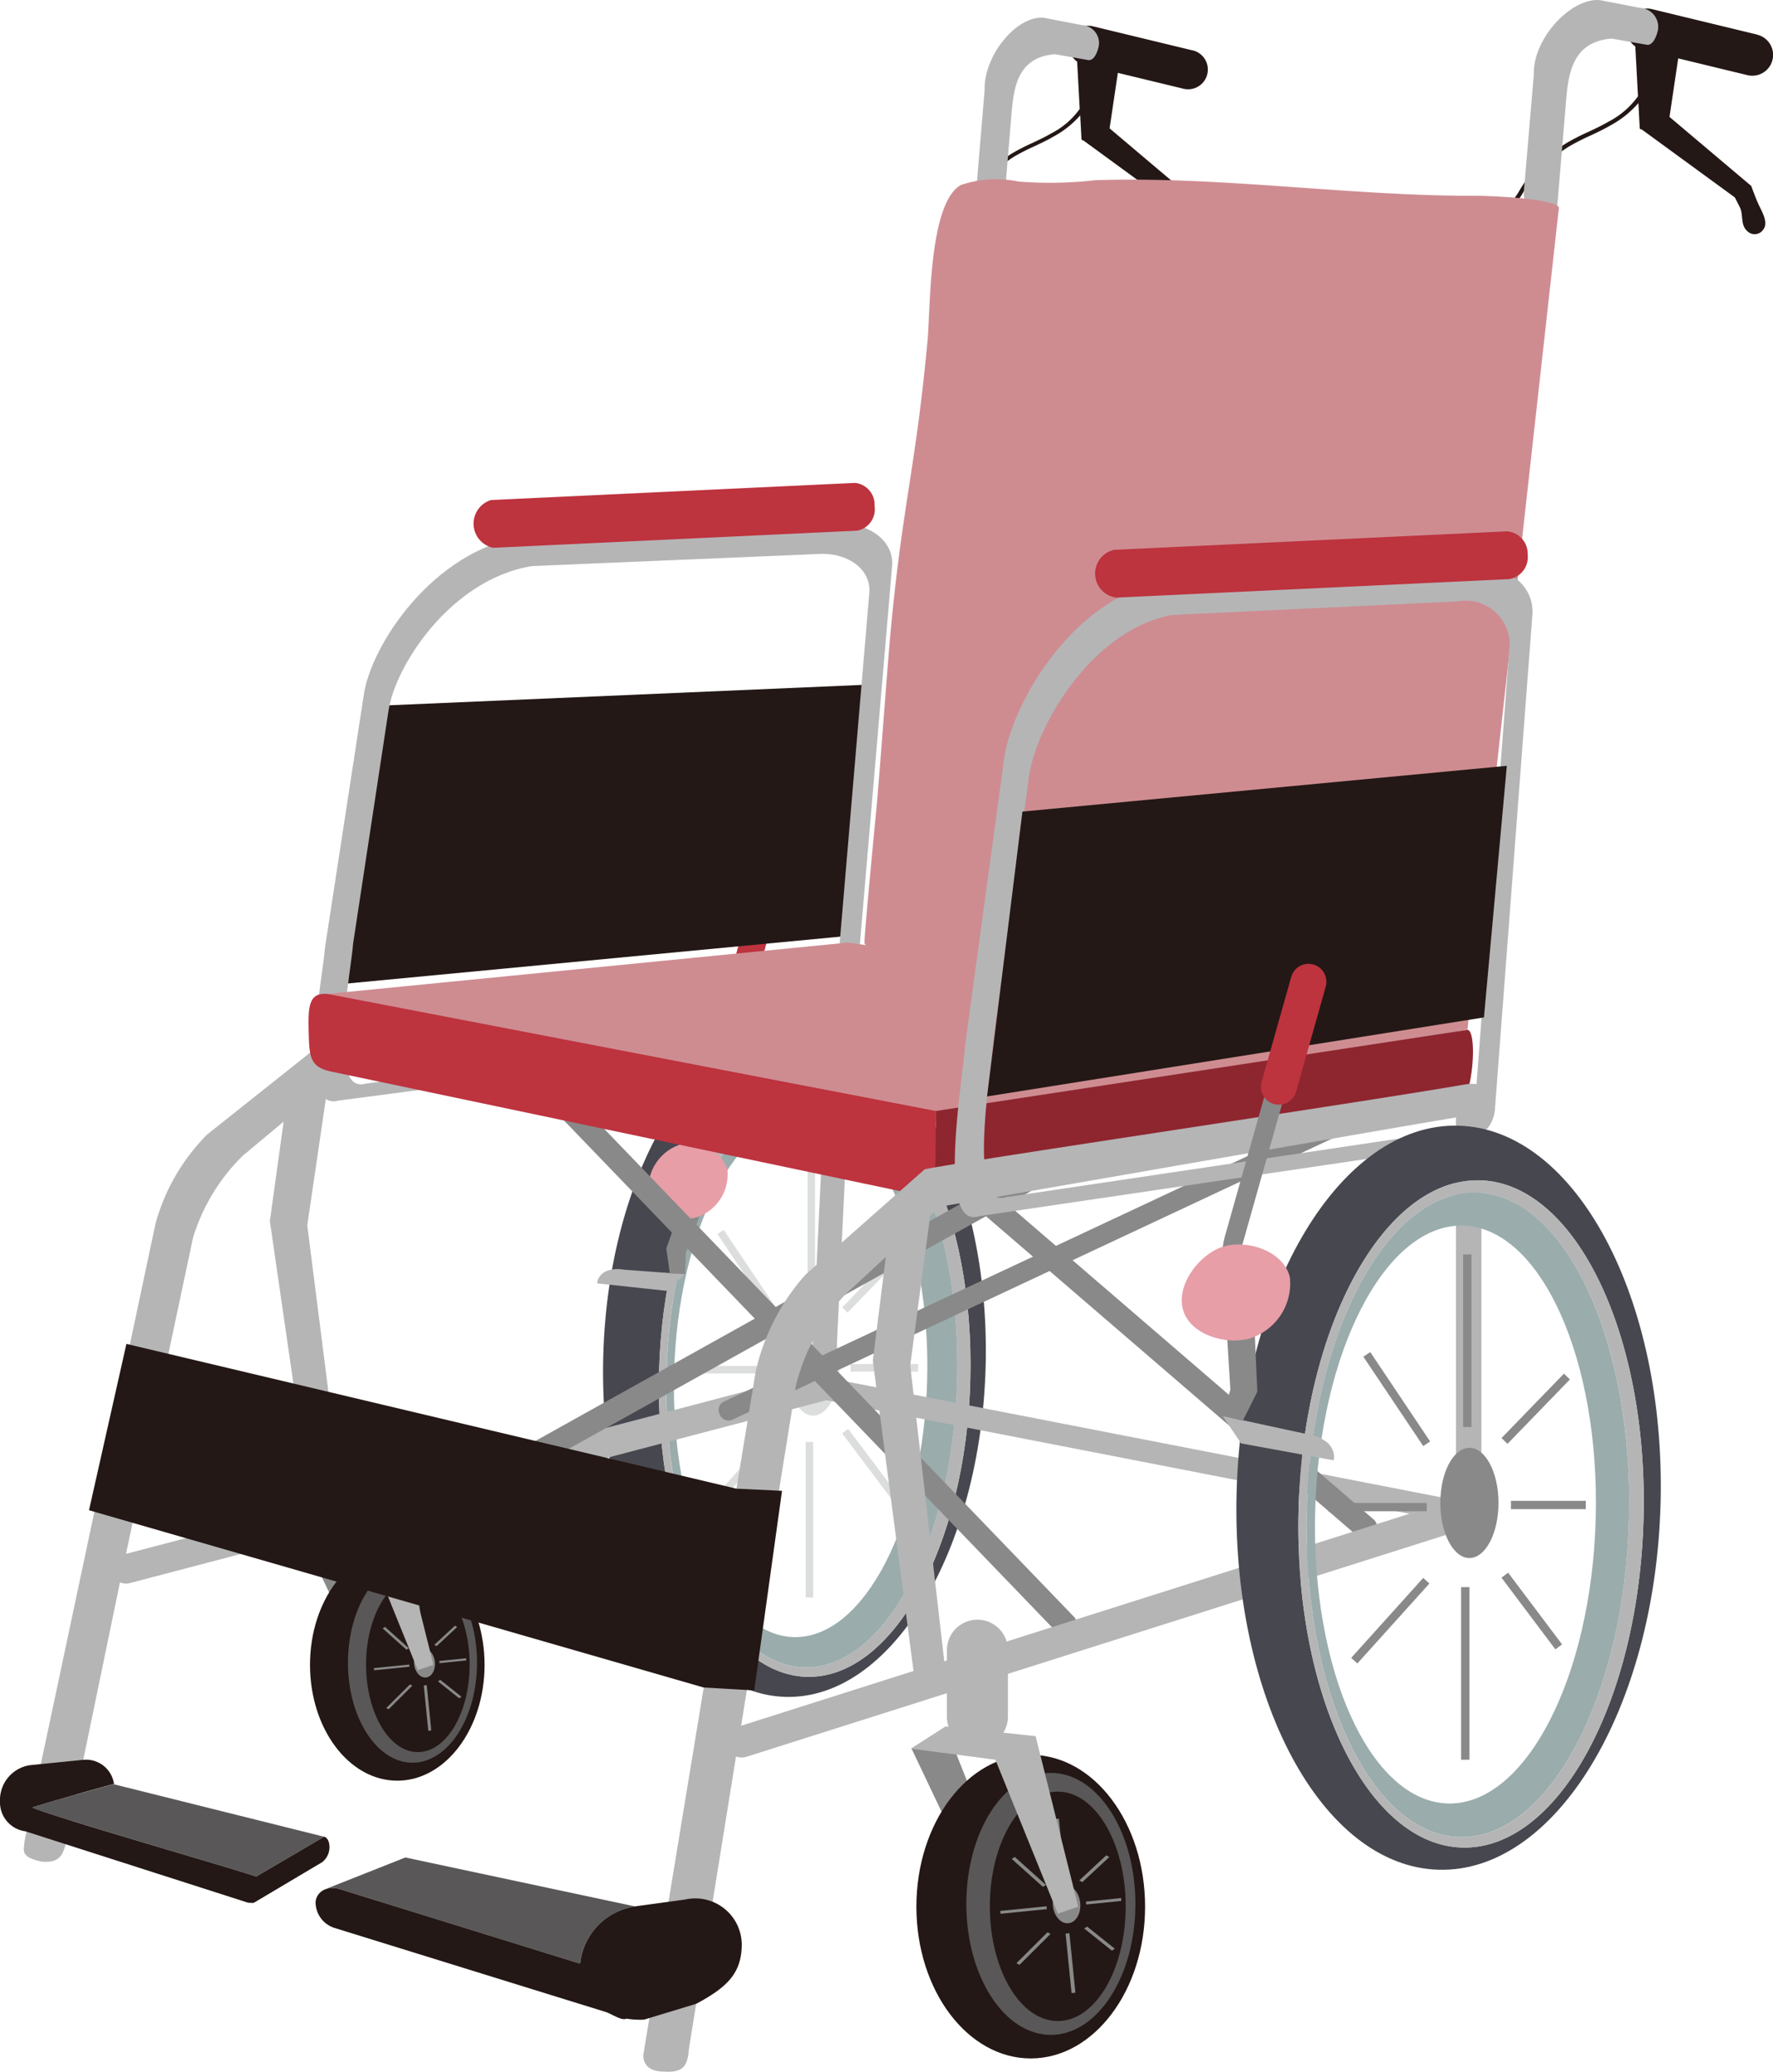 <svg xmlns="http://www.w3.org/2000/svg" xmlns:xlink="http://www.w3.org/1999/xlink" width="92.445" height="108" viewBox="0 0 92.445 108"><defs><clipPath id="a"><rect width="92.445" height="108" fill="none"/></clipPath></defs><g clip-path="url(#a)"><path d="M59.466,83.36c-5.506-.145-10.176,7.57-10.431,17.233s4,17.614,9.507,17.759,10.176-7.57,10.431-17.233-4-17.613-9.508-17.759m.18,33.945c-4.48-.119-7.927-7.238-7.7-15.9s4.048-15.591,8.529-15.474,7.926,7.238,7.7,15.9-4.046,15.591-8.527,15.474" transform="translate(-17.581 -29.894)" fill="#47474f"/><path d="M62.1,87.368c-4.481-.118-8.3,6.81-8.529,15.474s3.219,15.782,7.7,15.9,8.3-6.81,8.527-15.474-3.217-15.783-7.7-15.9m-.963,30.883c-4.183-.111-7.4-6.983-7.174-15.351s3.791-15.06,7.974-14.95,7.4,6.983,7.176,15.351-3.791,15.06-7.975,14.95" transform="translate(-19.209 -31.332)" fill="#b5b5b6"/><path d="M62.158,88.276c-4.183-.11-7.754,6.583-7.974,14.95s2.991,15.24,7.174,15.351,7.754-6.583,7.975-14.95-2.992-15.24-7.176-15.351M60.813,117c-3.644-.1-6.437-6.257-6.238-13.76s3.313-13.508,6.956-13.412,6.437,6.257,6.239,13.761S64.458,117.093,60.813,117" transform="translate(-19.428 -31.658)" fill="#9aacac"/><path d="M66.712,109.573c0,1.432-.613,2.59-1.369,2.59s-1.369-1.158-1.369-2.59.612-2.591,1.369-2.591,1.369,1.16,1.369,2.591" transform="translate(-22.943 -38.367)" fill="#dcdddd"/><rect width="0.391" height="8.115" transform="translate(42.108 59.523)" fill="#dcdddd"/><rect width="0.392" height="8.115" transform="translate(42.009 75.166)" fill="#dcdddd"/><rect width="4.645" height="0.392" transform="translate(35.751 71.206)" fill="#dcdddd"/><rect width="3.52" height="0.391" transform="translate(44.355 71.109)" fill="#dcdddd"/><path d="M61.148,104.382l-2.818-4.2.325-.217,2.818,4.2Z" transform="translate(-20.919 -35.849)" fill="#dcdddd"/><rect width="0.391" height="4.218" transform="matrix(0.799, -0.601, 0.601, 0.799, 43.911, 74.722)" fill="#dcdddd"/><rect width="5.06" height="0.391" transform="translate(36.842 78.494) rotate(-47.992)" fill="#dcdddd"/><rect width="4.217" height="0.391" transform="matrix(0.696, -0.718, 0.718, 0.696, 43.911, 68.154)" fill="#dcdddd"/><path d="M56.9,89.264c-.135.509-.4.875-.6.816s-.242-.518-.107-1.028l1.494-5.615c.134-.509.4-.874.6-.816s.242.518.106,1.027Z" transform="translate(-20.126 -29.628)" fill="#898989"/><path d="M59.76,80.491a.682.682,0,0,1-.847.5.737.737,0,0,1-.475-.9l1.137-4.277a.683.683,0,0,1,.849-.5.739.739,0,0,1,.475.9Z" transform="translate(-20.948 -27)" fill="#bd333e"/><path d="M52.248,104.175l.888-.761c-.416-.031-.831-.064-1.246-.093q-.972-.07-1.943-.144a2.125,2.125,0,0,0-.434-.031,1.533,1.533,0,0,0-.537.126.826.826,0,0,0-.312.279.69.69,0,0,0-.124.339l3.608.388Z" transform="translate(-17.407 -36.989)" fill="#b5b5b6"/><path d="M56,98.2l-.808,2.173-.036,1.11-.8-.037-.185-1.3.847-2.383Z" transform="translate(-19.43 -35.063)" fill="#898989"/><path d="M56.808,94.271a2.353,2.353,0,0,1-1.592,2.513,2.075,2.075,0,0,1-2.518-1.23A2.437,2.437,0,0,1,54.335,93a2.047,2.047,0,0,1,2.472,1.269" transform="translate(-18.885 -33.331)" fill="#e79ea7"/><path d="M45.206,80.544l0-.011c.065-.279-.135-.455-.847-.367-4.928.61-24.364,2.513-26.749,2.857l-6.116,4.86A10.587,10.587,0,0,0,8.808,92.5L1.974,124.7c-.023.474-.283.832.866,1.083,1.021.116,1.138-.434,1.3-.975l2.807-13.578a.8.8,0,0,0,.516.038l36.351-9.541a.772.772,0,0,0,.566-.938.745.745,0,0,0-.137-.269.24.24,0,0,0,.007-.027Zm-37.943,29.2,3.493-16.476a10.123,10.123,0,0,1,2.6-4.282l2.126-1.774L14.764,92.4l2.147,14.814ZM43,100.368l-24.486,6.427-1.8-14.176,1.078-7.335.478-.4c.133.006,22.642-2.8,25.62-3.134Z" transform="translate(-0.693 -28.742)" fill="#b5b5b6"/><rect width="1.156" height="34.18" transform="translate(42.35 72.85) rotate(-78.986)" fill="#b5b5b6"/><path d="M53.917,68.769,27.685,71.262l2.277-14.525,25.147-1.084Z" transform="translate(-9.929 -19.959)" fill="#231815"/><path d="M52.7,42.571l-16.348.683c-4.644.75-7.861,5.684-8.218,8.257L26.109,64.7c-.07,1.308-1.55,8.58.714,7.936l23.7-3.109c1.722-.123,3.147-.622,3.216-1.93l1.95-22.88c.069-1.308-1.272-2.269-2.993-2.146m.026,24.555c-.062,1.2-1.359,1.659-2.925,1.773L28.229,71.754c-2.06.59-.713-6.086-.65-7.287L29.42,52.355c.325-2.363,3.252-6.893,7.48-7.582l14.876-.627c1.568-.113,2.787.77,2.725,1.97Z" transform="translate(-9.17 -15.263)" fill="#b5b5b6"/><path d="M59.405,40.45a1.132,1.132,0,0,1-.906,1.29l-18.976.893a1.287,1.287,0,0,1-.117-2.49l18.975-.893a1.132,1.132,0,0,1,1.024,1.2" transform="translate(-13.806 -14.076)" fill="#bd333e"/><path d="M135.655,2.051,130.177.726a1.082,1.082,0,0,0-.872,1.941l.141,2.6a4.368,4.368,0,0,1-1.562,1.338c-.334.194-.691.363-1.038.524a11.935,11.935,0,0,0-1.119.572,7.818,7.818,0,0,0-2.012,1.813,5.5,5.5,0,0,0-.427.63,3.746,3.746,0,0,1-.487.682l.151.155a3.841,3.841,0,0,0,.52-.724,5.152,5.152,0,0,1,.41-.6,7.622,7.622,0,0,1,1.957-1.766,11.639,11.639,0,0,1,1.1-.562c.351-.164.714-.334,1.056-.534a5.25,5.25,0,0,0,1.472-1.171l.07,1.3a.081.081,0,0,0,.1.07l4.858,3.546s.256.5.257.505c.2.385.021.915.384,1.244a.542.542,0,0,0,.84-.07c.3-.385-.105-.993-.264-1.357-.133-.3-.248-.608-.36-.918l-4.263-3.6.453-3.052,3.608.874a1.084,1.084,0,0,0,.511-2.108" transform="translate(-44.04 -0.249)" fill="#231815"/><path d="M125.627,10.712l.438-5.239c.119-1.431.234-3.3,2.4-3.461l1.843.325c.3.025.487-.407.568-.786a.989.989,0,0,0-.922-1.138L127.843.005c-1.5-.124-3.5,2-3.442,3.894l-.467,5.491c-.1,1.142-.169,1.061.872,1.5.735.094.786.219.82-.175" transform="translate(-44.428 0)" fill="#b5b5b6"/><path d="M90.149,3.38l-5.2-1.257a1.026,1.026,0,0,0-.828,1.839l.135,2.467A4.139,4.139,0,0,1,82.779,7.7c-.316.185-.655.344-.984.5a11.244,11.244,0,0,0-1.061.543,7.426,7.426,0,0,0-1.909,1.718,5.28,5.28,0,0,0-.405.6,3.615,3.615,0,0,1-.461.647l.144.148a3.715,3.715,0,0,0,.493-.688,5.167,5.167,0,0,1,.387-.574A7.262,7.262,0,0,1,80.84,8.913a11.057,11.057,0,0,1,1.042-.532c.332-.156.677-.317,1-.507a5,5,0,0,0,1.4-1.11L84.347,8a.076.076,0,0,0,.09.065l4.608,3.364.243.478c.187.365.019.867.365,1.18a.514.514,0,0,0,.8-.066c.283-.366-.1-.942-.25-1.286-.127-.285-.236-.577-.342-.872L85.814,7.443l.43-2.894,3.422.828a1.028,1.028,0,1,0,.483-2" transform="translate(-27.959 -0.751)" fill="#231815"/><path d="M80.723,11.592l.416-4.969c.113-1.357.224-3.128,2.279-3.283l1.748.308c.289.024.462-.384.539-.745a.938.938,0,0,0-.874-1.079l-2-.385c-1.42-.119-3.135,1.979-3.081,3.779l-.416,4.969c-.09,1.081-.371,1.158.616,1.573.7.087.746.207.777-.167" transform="translate(-28.412 -0.514)" fill="#b5b5b6"/><path d="M28.368,132.332l-3.476-7.308,1.38-.87c0,.165,2.812,7.074,2.812,7.074Z" transform="translate(-8.927 -44.525)" fill="#898989"/><path d="M34.3,131.938c0,3.335-2.038,6.039-4.552,6.039s-4.549-2.7-4.549-6.039,2.037-6.041,4.549-6.041,4.552,2.7,4.552,6.041" transform="translate(-9.035 -45.15)" fill="#231815"/><path d="M35.019,132.228c0,2.879-1.507,5.213-3.365,5.213s-3.365-2.334-3.365-5.213,1.507-5.212,3.365-5.212,3.365,2.334,3.365,5.212" transform="translate(-10.146 -45.551)" fill="#595757"/><path d="M35.157,132.74c0,2.521-1.21,4.564-2.7,4.564s-2.7-2.043-2.7-4.564,1.21-4.565,2.7-4.565,2.7,2.044,2.7,4.565" transform="translate(-10.67 -45.967)" fill="#231815"/><path d="M34.745,134.688c.043.417-.167.78-.467.81s-.577-.283-.619-.7.167-.779.467-.809.578.283.619.7" transform="translate(-12.069 -48.051)" fill="#898989"/><path d="M34.186,132.217l-.155.015-.238-2.363.156-.016Z" transform="translate(-12.119 -46.569)" fill="#898989"/><path d="M34.84,139.33l-.155.015-.238-2.365.156-.015Z" transform="translate(-12.353 -49.12)" fill="#898989"/><path d="M32.249,135.405l-1.843.185-.01-.114,1.843-.184Z" transform="translate(-10.901 -48.519)" fill="#898989"/><rect width="1.403" height="0.115" transform="matrix(0.995, -0.101, 0.101, 0.995, 22.906, 86.586)" fill="#898989"/><path d="M32.349,133.422l-1.241-1.112.123-.077,1.241,1.112Z" transform="translate(-11.156 -47.422)" fill="#898989"/><path d="M36.706,137.5l-1.1-.881.117-.08,1.106.88Z" transform="translate(-12.768 -48.969)" fill="#898989"/><path d="M31.524,138.2l-.123-.064,1.235-1.23.123.065Z" transform="translate(-11.261 -49.097)" fill="#898989"/><path d="M35.423,133.2l-.119-.069,1.077-1,.118.069Z" transform="translate(-12.661 -47.384)" fill="#898989"/><path d="M29.814,122.145l-1.283-.139a1.2,1.2,0,0,0,.18-.634v-2.646a1.213,1.213,0,1,0-2.427,0v2.646a1.231,1.231,0,0,0,.069.4l-.124-.013-1.378.883,3.365.441,2.481,6.123.814-.277Z" transform="translate(-8.912 -42.143)" fill="#b5b5b6"/><path d="M70.287,115.109a.561.561,0,0,0,.083-.785L41,83.824a.613.613,0,0,0-.87.837l29.375,30.5a.563.563,0,0,0,.787-.053" transform="translate(-14.346 -30.012)" fill="#898989"/><path d="M41.7,110.322c.162.292.439.446.619.346L69.4,95.572c.18-.1.194-.417.03-.708s-.439-.446-.618-.346l-27.083,15.1c-.179.1-.192.417-.03.708" transform="translate(-14.915 -33.886)" fill="#898989"/><path d="M93.645,109.175a.557.557,0,0,0,.017-.782L62.307,81.4a.615.615,0,0,0-.788.915l31.356,26.991a.558.558,0,0,0,.77-.134" transform="translate(-22.009 -29.157)" fill="#898989"/><path d="M58.486,105.871a.488.488,0,0,0,.62.287l33.23-15.574a.53.53,0,0,0-.443-.947L58.663,105.211a.486.486,0,0,0-.177.661" transform="translate(-20.954 -32.133)" fill="#898989"/><path d="M101.708,58.916c-8.256-.885-16.159-1.658-24.28-3.034-1.467-.249-7.154-.872-7.154-1.517,0-.434.468-5.4.6-6.721.186-1.923.581-7.505.759-9.429.615-6.668,1.317-8.58,1.932-15.247.156-1.693.059-7.146,1.735-8.094a5.716,5.716,0,0,1,3-.183,20.935,20.935,0,0,0,4.013-.069c6.624-.217,13.342.843,19.984.813.283,0,3.989.109,4.188.614,0,.016-4.77,42.869-4.77,42.869" transform="translate(-25.202 -5.228)" fill="#ce8c91"/><path d="M58.291,85.968,26.08,79.319l27.478-2.709,32.3,4.552Z" transform="translate(-9.353 -27.474)" fill="#ce8c91"/><path d="M103.617,83.707,75.9,87.935s.041,4.494-.308,4.5L102.912,87.5c.4-.06.748-.261.922-1.569s.037-2.25-.217-2.222" transform="translate(-27.11 -30.019)" fill="#8e262f"/><path d="M57.788,86.884,26.217,80.81c-1.185-.219-1.157.706-1.126,2.024s.1,1.8,1.289,2.02l31.1,6.535c.349-.01.309-4.5.309-4.5" transform="translate(-8.995 -28.969)" fill="#bd333e"/><path d="M104.752,46.121,88.4,46.89c-4.645.844-7.861,6.393-8.219,9.287L78.161,71.013c-.068,1.471-1.548,9.649.715,8.925l23.7-3.5c1.721-.137,3.147-.7,3.215-2.17l1.95-25.735c.069-1.471-1.271-2.552-2.993-2.413m.026,27.618c-.062,1.351-1.36,1.867-2.927,1.994L80.282,78.945c-2.06.664-.713-6.846-.65-8.2l1.842-13.622c.325-2.658,3.252-7.754,7.479-8.529l14.877-.706a2.292,2.292,0,0,1,2.724,2.217Z" transform="translate(-27.838 -16.536)" fill="#b5b5b6"/><path d="M111.58,44.386a1.159,1.159,0,0,1-.982,1.294l-20.467.963a1.266,1.266,0,0,1-.117-2.49l20.467-.964a1.16,1.16,0,0,1,1.1,1.2" transform="translate(-31.928 -15.489)" fill="#bd333e"/><path d="M106.152,75.36,80.245,79.479l1.843-14.85,25.256-2.385Z" transform="translate(-28.778 -22.322)" fill="#231815"/><path d="M96.149,110.119a.789.789,0,0,0-.157-.281.141.141,0,0,0,.006-.029V88.494a.043.043,0,0,0,0-.012c.055-.3-.165-.477-.912-.347-5.176.9-25.61,3.919-28.11,4.408l-6.216,5.493a11.323,11.323,0,0,0-2.6,5.057L52.3,138.718c0,.507.307.866,1.085.866,1.083.073,1.228-.378,1.3-1.228l2.449-15.2a.839.839,0,0,0,.548.015L95.6,111.147a.824.824,0,0,0,.55-1.027M57.4,121.554l2.857-17.739a10.854,10.854,0,0,1,2.53-4.7l2.158-2-.677,5.411L66.389,118.7Zm37.275-11.819-26.682,8.46-1.775-15.427,1.04-7.8.514-.476c.14,0,23.775-4.139,26.9-4.646Z" transform="translate(-18.758 -31.592)" fill="#b5b5b6"/><path d="M17.169,147.45c-.029-.242-.152-.394-.305-.421l.035.01-3.541,2.077c-1.249-.437-11.141-3.273-11.67-3.6,1.085-.351,4.064-1.181,4.227-1.218l.032.007a1.473,1.473,0,0,0-1.585-1.274l-2.806.282A1.837,1.837,0,0,0,0,145.2a1.524,1.524,0,0,0,1.331,1.561l11.522,3.695a.53.53,0,0,0,.253.029.2.2,0,0,0,.18-.029l3.509-2.085a.994.994,0,0,0,.375-.918" transform="translate(0 -51.294)" fill="#231815"/><path d="M2.631,146.233c.529.323,10.422,3.159,11.67,3.6l3.54-2.077-.034-.01L6.89,145.022l-.033-.007c-.163.037-3.143.866-4.227,1.218" transform="translate(-0.944 -52.006)" fill="#595757"/><path d="M27.155,152.625l12.524,3.882a3.376,3.376,0,0,1,2.868-2.982l-11.98-2.553L26.3,152.662l.017,0a1.128,1.128,0,0,1,.84-.041" transform="translate(-9.432 -54.142)" fill="#595757"/><path d="M44.928,154.054l-2.544.348c-.024,0-.046.01-.071.013a3.376,3.376,0,0,0-2.868,2.982l-12.524-3.882a1.128,1.128,0,0,0-.84.041.775.775,0,0,0-.43.62,1.41,1.41,0,0,0,1.036,1.374l14.061,4.357c.333.1.875.49,1.108.357a4.44,4.44,0,0,0,.925.052l2.726-.829c1.646-.882,2.366-1.618,2.366-3.118a2.423,2.423,0,0,0-2.946-2.315" transform="translate(-9.197 -55.033)" fill="#231815"/><path d="M78.658,151.065l-4.553-9.575,1.806-1.137c0,.217,3.686,9.267,3.686,9.267Z" transform="translate(-26.576 -50.335)" fill="#898989"/><path d="M86.423,150.546c0,4.37-2.669,7.912-5.962,7.912s-5.962-3.542-5.962-7.912,2.668-7.913,5.962-7.913,5.962,3.543,5.962,7.913" transform="translate(-26.718 -51.152)" fill="#231815"/><path d="M87.372,150.927c0,3.771-1.974,6.828-4.408,6.828s-4.408-3.057-4.408-6.828,1.974-6.83,4.408-6.83,4.408,3.058,4.408,6.83" transform="translate(-28.172 -51.677)" fill="#595757"/><path d="M87.552,151.6c0,3.3-1.585,5.98-3.54,5.98S80.47,154.9,80.47,151.6s1.586-5.98,3.542-5.98,3.54,2.677,3.54,5.98" transform="translate(-28.859 -52.223)" fill="#231815"/><path d="M87.014,154.151c.054.547-.22,1.021-.613,1.06s-.757-.371-.811-.917.219-1.021.613-1.06.756.371.811.917" transform="translate(-30.692 -54.953)" fill="#898989"/><rect width="0.205" height="3.113" transform="translate(55.008 94.825) rotate(-5.746)" fill="#898989"/><path d="M87.138,160.231l-.2.02-.312-3.1.2-.021Z" transform="translate(-31.066 -56.352)" fill="#898989"/><path d="M83.744,155.089l-2.413.242-.015-.149,2.414-.242Z" transform="translate(-29.162 -55.566)" fill="#898989"/><path d="M90.128,154.422l-1.83.184-.016-.15,1.83-.185Z" transform="translate(-31.661 -55.326)" fill="#898989"/><path d="M83.875,152.491l-1.626-1.458.16-.1,1.627,1.458Z" transform="translate(-29.497 -54.129)" fill="#898989"/><path d="M89.584,157.842l-1.447-1.155.153-.1,1.446,1.154Z" transform="translate(-31.608 -56.155)" fill="#898989"/><path d="M82.794,158.749l-.161-.085,1.618-1.612.16.085Z" transform="translate(-29.635 -56.323)" fill="#898989"/><path d="M87.9,152.195l-.158-.089,1.41-1.31.156.09Z" transform="translate(-31.468 -54.08)" fill="#898989"/><path d="M80.552,137.719l-1.681-.181a1.582,1.582,0,0,0,.237-.831v-3.469a1.59,1.59,0,0,0-3.181,0v3.469a1.574,1.574,0,0,0,.09.523l-.163-.017-1.807,1.156,4.409.579,3.252,8.02,1.067-.36Z" transform="translate(-26.555 -47.213)" fill="#b5b5b6"/><path d="M112.089,91.491c-6.1-.162-11.281,8.392-11.564,19.1s4.436,19.527,10.54,19.688,11.282-8.391,11.565-19.1-4.436-19.527-10.541-19.688m.2,37.631c-4.968-.131-8.788-8.024-8.534-17.629s4.486-17.284,9.453-17.154,8.788,8.024,8.534,17.629-4.486,17.284-9.453,17.153" transform="translate(-36.047 -32.81)" fill="#47474f"/><path d="M115.014,95.932c-4.967-.13-9.2,7.549-9.453,17.154s3.566,17.5,8.534,17.63,9.2-7.55,9.453-17.154-3.568-17.5-8.534-17.629m-1.067,34.238c-4.639-.124-8.2-7.742-7.954-17.018s4.2-16.7,8.841-16.574,8.2,7.741,7.954,17.017-4.2,16.7-8.84,16.574" transform="translate(-37.853 -34.403)" fill="#b5b5b6"/><path d="M115.075,96.939c-4.638-.122-8.6,7.3-8.842,16.574s3.317,16.894,7.955,17.018,8.6-7.3,8.841-16.574-3.315-16.9-7.954-17.018m-1.492,31.84c-4.039-.107-7.135-6.937-6.915-15.255s3.673-14.975,7.711-14.868,7.136,6.936,6.916,15.256-3.671,14.974-7.712,14.868" transform="translate(-38.094 -34.765)" fill="#9aacac"/><path d="M120.124,120.549c0,1.587-.679,2.873-1.516,2.873s-1.517-1.286-1.517-2.873.679-2.873,1.517-2.873,1.516,1.287,1.516,2.873" transform="translate(-41.992 -42.202)" fill="#898989"/><rect width="0.434" height="8.997" transform="translate(76.289 65.394)" fill="#898989"/><rect width="0.434" height="8.997" transform="translate(76.182 82.737)" fill="#898989"/><rect width="5.148" height="0.433" transform="translate(69.244 78.347)" fill="#898989"/><rect width="3.902" height="0.434" transform="translate(78.782 78.238)" fill="#898989"/><rect width="0.433" height="5.609" transform="translate(71.085 70.724) rotate(-33.835)" fill="#898989"/><path d="M124.873,131.825l-2.809-3.739.347-.259,2.81,3.737Z" transform="translate(-43.775 -45.843)" fill="#898989"/><path d="M110.167,132.712l-.323-.29,3.755-4.168.323.29Z" transform="translate(-39.393 -45.996)" fill="#898989"/><rect width="4.676" height="0.434" transform="matrix(0.696, -0.718, 0.718, 0.696, 78.29, 74.965)" fill="#898989"/><path d="M100.455,96.226c-.183.653-.547,1.12-.812,1.045s-.329-.663-.145-1.315l2.029-7.187c.184-.652.548-1.12.811-1.045s.329.663.146,1.315Z" transform="translate(-35.645 -31.457)" fill="#898989"/><path d="M104.343,85a.934.934,0,0,1-1.8-.507l1.545-5.475a.934.934,0,0,1,1.8.508Z" transform="translate(-36.763 -28.093)" fill="#bd333e"/><path d="M100.249,116.351l-.849-1.264q.828.175,1.656.354,1.29.282,2.582.557a3.009,3.009,0,0,1,.575.125,2.124,2.124,0,0,1,.647.356,1.036,1.036,0,0,1,.3.459.815.815,0,0,1,.024.461l-4.841-.886Z" transform="translate(-35.648 -41.273)" fill="#b5b5b6"/><path d="M99.616,108.234,99.8,111.2l-.4,1.373,1.047.252.759-1.517-.144-3.234Z" transform="translate(-35.648 -38.758)" fill="#898989"/><path d="M101.707,102.852a3.009,3.009,0,0,1-2.163,3.216c-1.249.309-3.091-.236-3.422-1.573s.976-2.958,2.224-3.267,3.032.289,3.361,1.625" transform="translate(-34.453 -36.274)" fill="#e79ea7"/><path d="M41.922,127.293l-2.636-.151L7.236,117.9l1.95-8.671,31.8,7.546,2.384.113Z" transform="translate(-2.595 -39.172)" fill="#231815"/></g></svg>